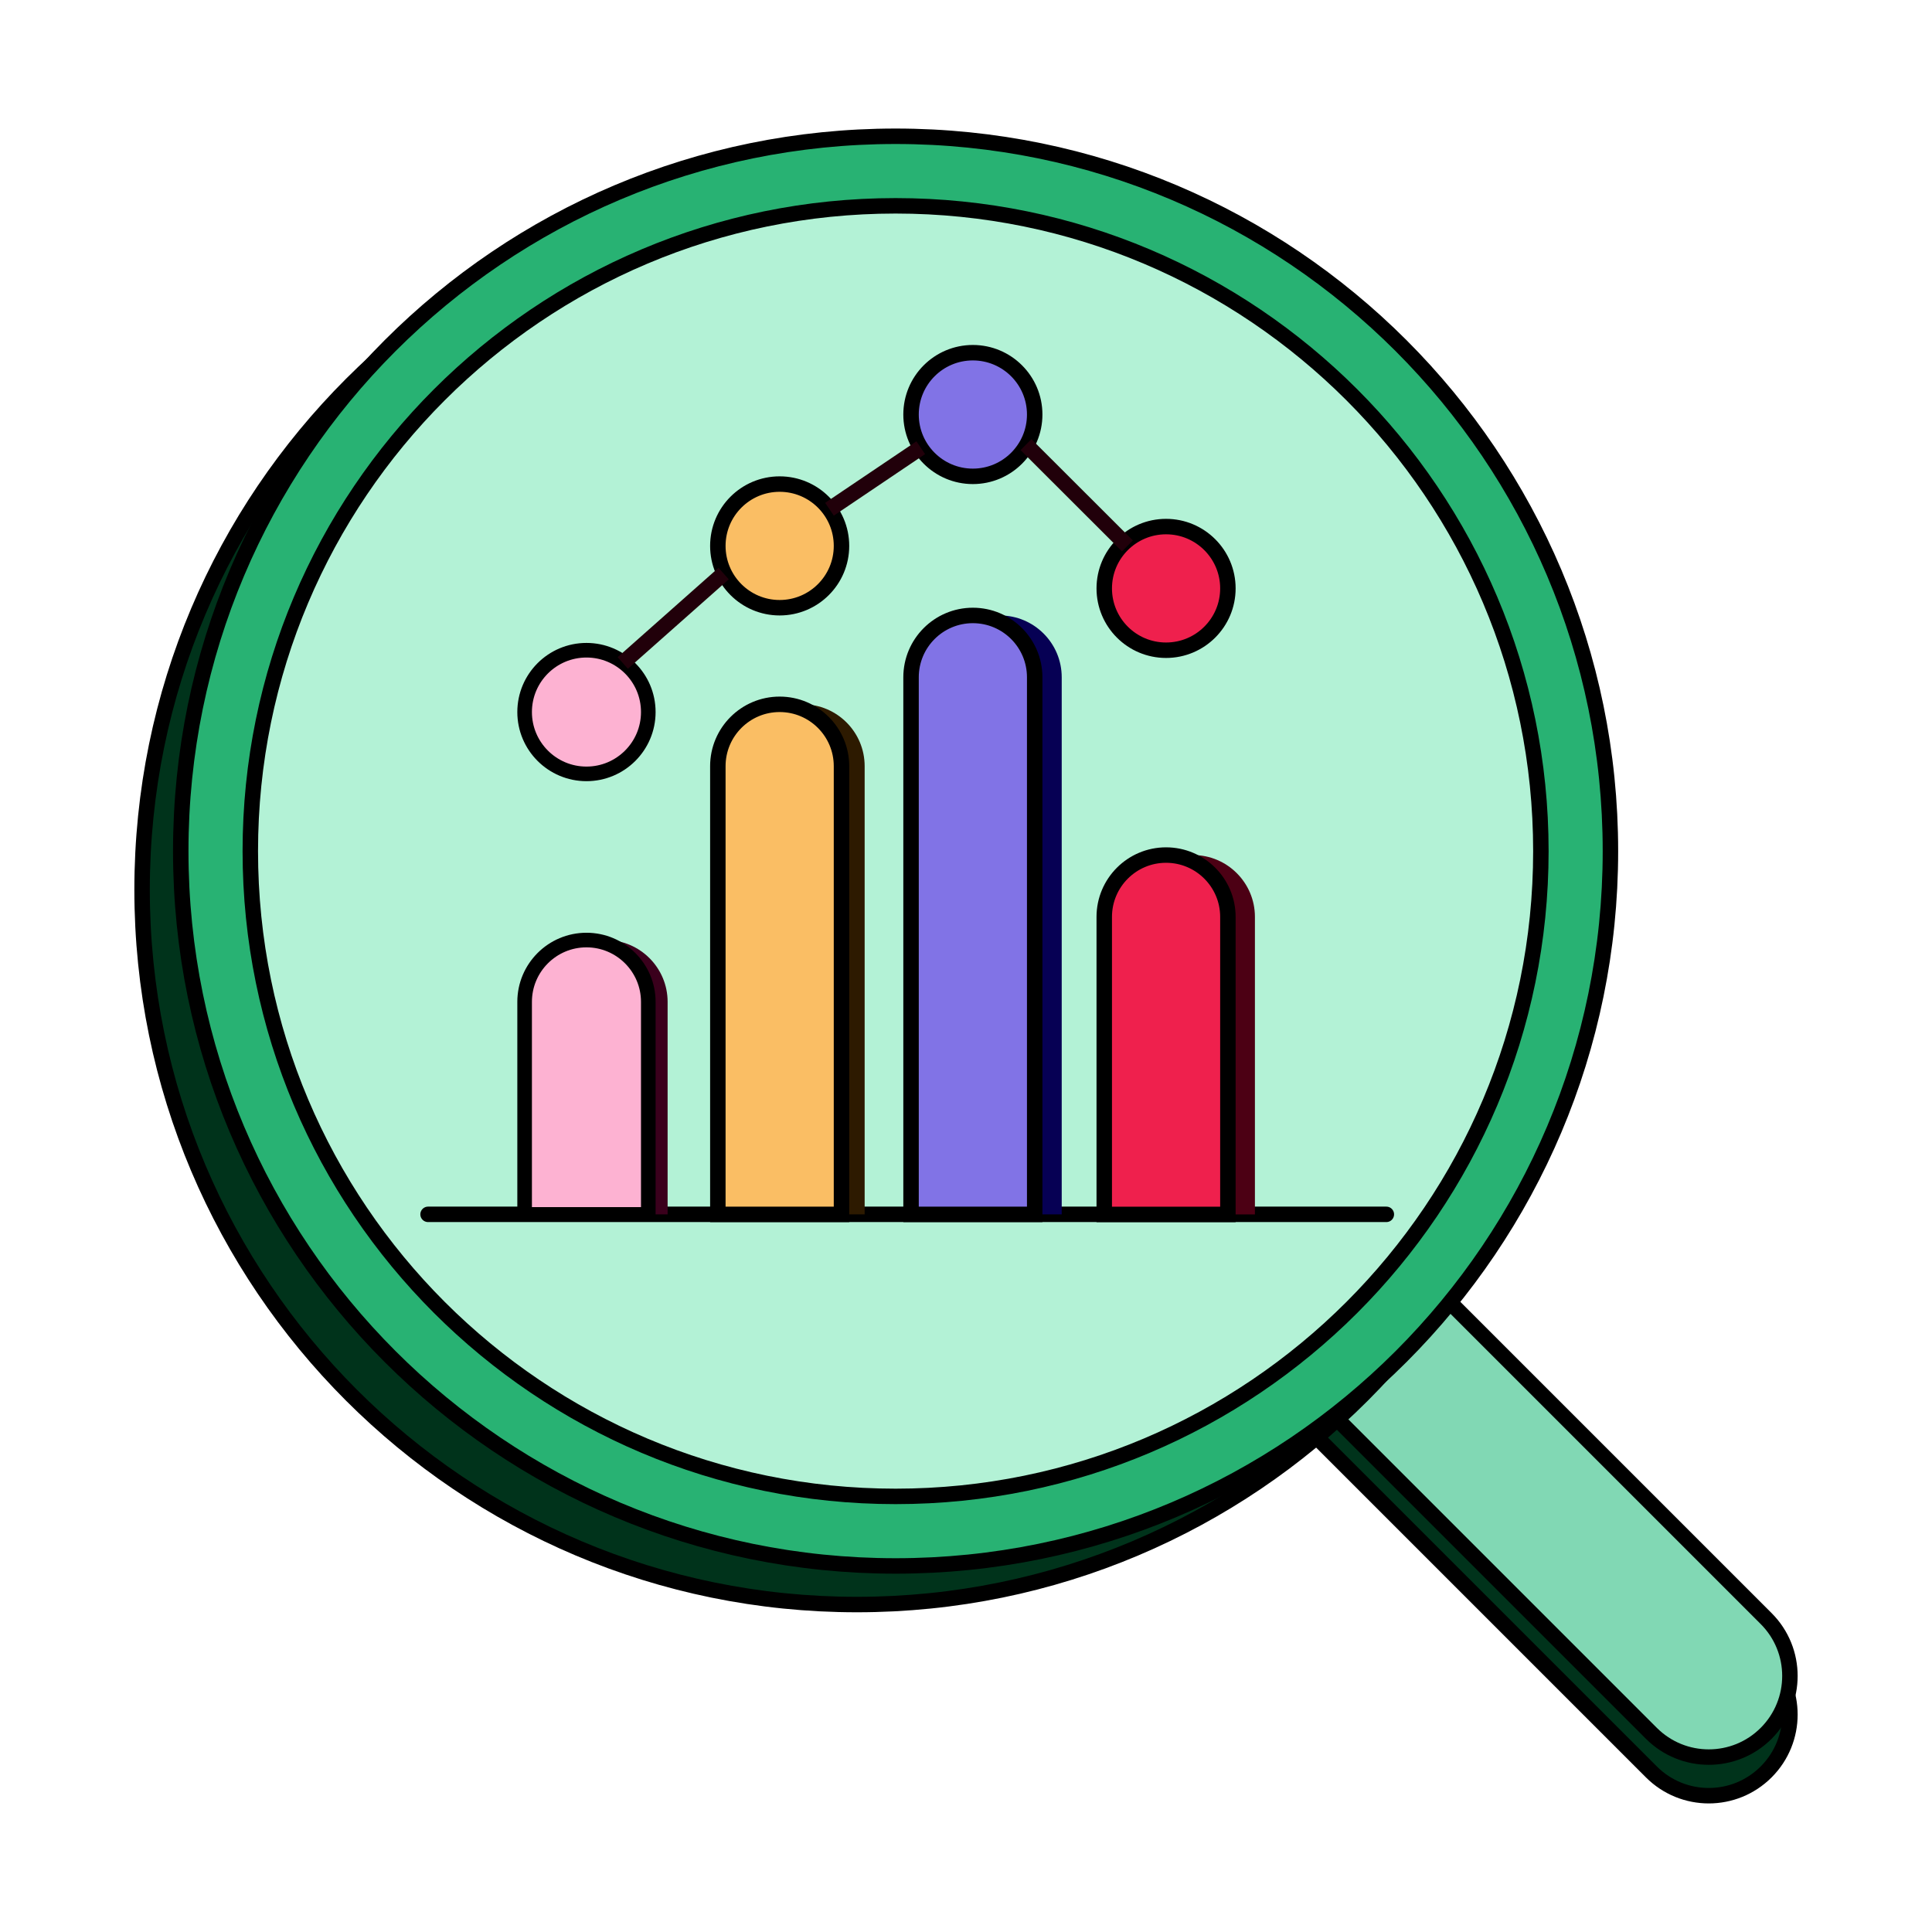 <svg width="90" height="90" viewBox="0 0 90 90" fill="none" xmlns="http://www.w3.org/2000/svg">
<path d="M62.673 57.597C61.197 56.12 58.803 56.12 57.327 57.597C55.851 59.073 55.851 61.466 57.327 62.942L76.928 82.543C78.404 84.02 80.798 84.02 82.274 82.543C83.75 81.067 83.75 78.674 82.274 77.198L62.673 57.597Z" fill="#00331B" stroke="black" stroke-width="0.72" stroke-miterlimit="10"/>
<path d="M62.673 55.798C61.197 54.322 58.803 54.322 57.327 55.798C55.851 57.274 55.851 59.667 57.327 61.144L76.928 80.745C78.404 82.221 80.798 82.221 82.274 80.745C83.75 79.268 83.75 76.875 82.274 75.399L62.673 55.798Z" fill="#81D8B4" stroke="black" stroke-width="0.72" stroke-miterlimit="10"/>
<path d="M39.919 74.746C58.31 74.746 73.219 59.838 73.219 41.447C73.219 23.055 58.31 8.146 39.919 8.146C21.528 8.146 6.619 23.055 6.619 41.447C6.619 59.838 21.528 74.746 39.919 74.746Z" fill="#00331B" stroke="black" stroke-width="0.72" stroke-miterlimit="10"/>
<path d="M41.72 72.948C60.111 72.948 75.02 58.039 75.02 39.648C75.02 21.257 60.111 6.348 41.72 6.348C23.329 6.348 8.42 21.257 8.42 39.648C8.42 58.039 23.329 72.948 41.72 72.948Z" fill="#28B273" stroke="black" stroke-width="0.72" stroke-miterlimit="10"/>
<path d="M41.72 69.708C58.322 69.708 71.78 56.25 71.78 39.648C71.78 23.047 58.322 9.588 41.72 9.588C25.119 9.588 11.66 23.047 11.66 39.648C11.66 56.25 25.119 69.708 41.72 69.708Z" fill="#B3F2D6" stroke="black" stroke-width="0.72" stroke-miterlimit="10"/>
<path d="M19.941 56.569H64.581" stroke="black" stroke-width="0.72" stroke-linecap="round" stroke-linejoin="round"/>
<path d="M28.22 43.791C29.809 43.791 31.1 45.082 31.1 46.671V56.571H25.34V46.671C25.34 45.082 26.63 43.791 28.22 43.791Z" fill="#3A001C"/>
<path d="M27.32 43.791C28.909 43.791 30.2 45.082 30.2 46.671V56.571H24.439V46.671C24.439 45.082 25.73 43.791 27.32 43.791Z" fill="#FDB2D2" stroke="black" stroke-width="0.68" stroke-miterlimit="10"/>
<path d="M37.4 32.81C38.989 32.81 40.279 34.101 40.279 35.691V56.571H34.52V35.691C34.52 34.101 35.81 32.81 37.4 32.81Z" fill="#2D1A00"/>
<path d="M36.319 32.81C37.909 32.81 39.2 34.101 39.2 35.691V56.571H33.44V35.691C33.44 34.101 34.73 32.81 36.319 32.81Z" fill="#FABE64" stroke="black" stroke-width="0.72" stroke-miterlimit="10"/>
<path d="M46.579 28.67C48.169 28.67 49.459 29.96 49.459 31.55V56.57H43.699V31.55C43.699 29.96 44.99 28.67 46.579 28.67Z" fill="#060054"/>
<path d="M45.319 28.67C46.909 28.67 48.2 29.96 48.2 31.55V56.57H42.44V31.55C42.44 29.96 43.73 28.67 45.319 28.67Z" fill="#8173E6" stroke="black" stroke-width="0.72" stroke-miterlimit="10"/>
<path d="M55.579 39.832C57.169 39.832 58.459 41.123 58.459 42.712V56.572H52.699V42.712C52.699 41.123 53.99 39.832 55.579 39.832Z" fill="#4C0014"/>
<path d="M54.319 39.832C55.909 39.832 57.2 41.123 57.2 42.712V56.572H51.44V42.712C51.44 41.123 52.73 39.832 54.319 39.832Z" fill="#EF204D" stroke="black" stroke-width="0.72" stroke-miterlimit="10"/>
<path d="M27.32 36.05C28.91 36.05 30.2 34.76 30.2 33.17C30.2 31.579 28.91 30.29 27.32 30.29C25.729 30.29 24.439 31.579 24.439 33.17C24.439 34.76 25.729 36.05 27.32 36.05Z" fill="#FDB2D2" stroke="black" stroke-width="0.68" stroke-miterlimit="10"/>
<path d="M36.319 28.31C37.91 28.31 39.2 27.02 39.2 25.43C39.2 23.839 37.91 22.55 36.319 22.55C34.729 22.55 33.44 23.839 33.44 25.43C33.44 27.02 34.729 28.31 36.319 28.31Z" fill="#FABE64" stroke="black" stroke-width="0.72" stroke-miterlimit="10"/>
<path d="M45.319 22.19C46.91 22.19 48.2 20.9 48.2 19.31C48.2 17.719 46.91 16.43 45.319 16.43C43.729 16.43 42.44 17.719 42.44 19.31C42.44 20.9 43.729 22.19 45.319 22.19Z" fill="#8173E6" stroke="black" stroke-width="0.72" stroke-miterlimit="10"/>
<path d="M54.319 30.29C55.91 30.29 57.2 29.001 57.2 27.41C57.2 25.82 55.91 24.53 54.319 24.53C52.729 24.53 51.44 25.82 51.44 27.41C51.44 29.001 52.729 30.29 54.319 30.29Z" fill="#EF204D" stroke="black" stroke-width="0.72" stroke-miterlimit="10"/>
<path d="M29.01 30.884L33.71 26.719" stroke="#21000A" stroke-width="0.72" stroke-miterlimit="10"/>
<path d="M38.641 23.722L42.892 20.856" stroke="#21000A" stroke-width="0.72" stroke-miterlimit="10"/>
<path d="M47.795 20.713L52.52 25.431" stroke="#21000A" stroke-width="0.72" stroke-miterlimit="10"/>
</svg>
